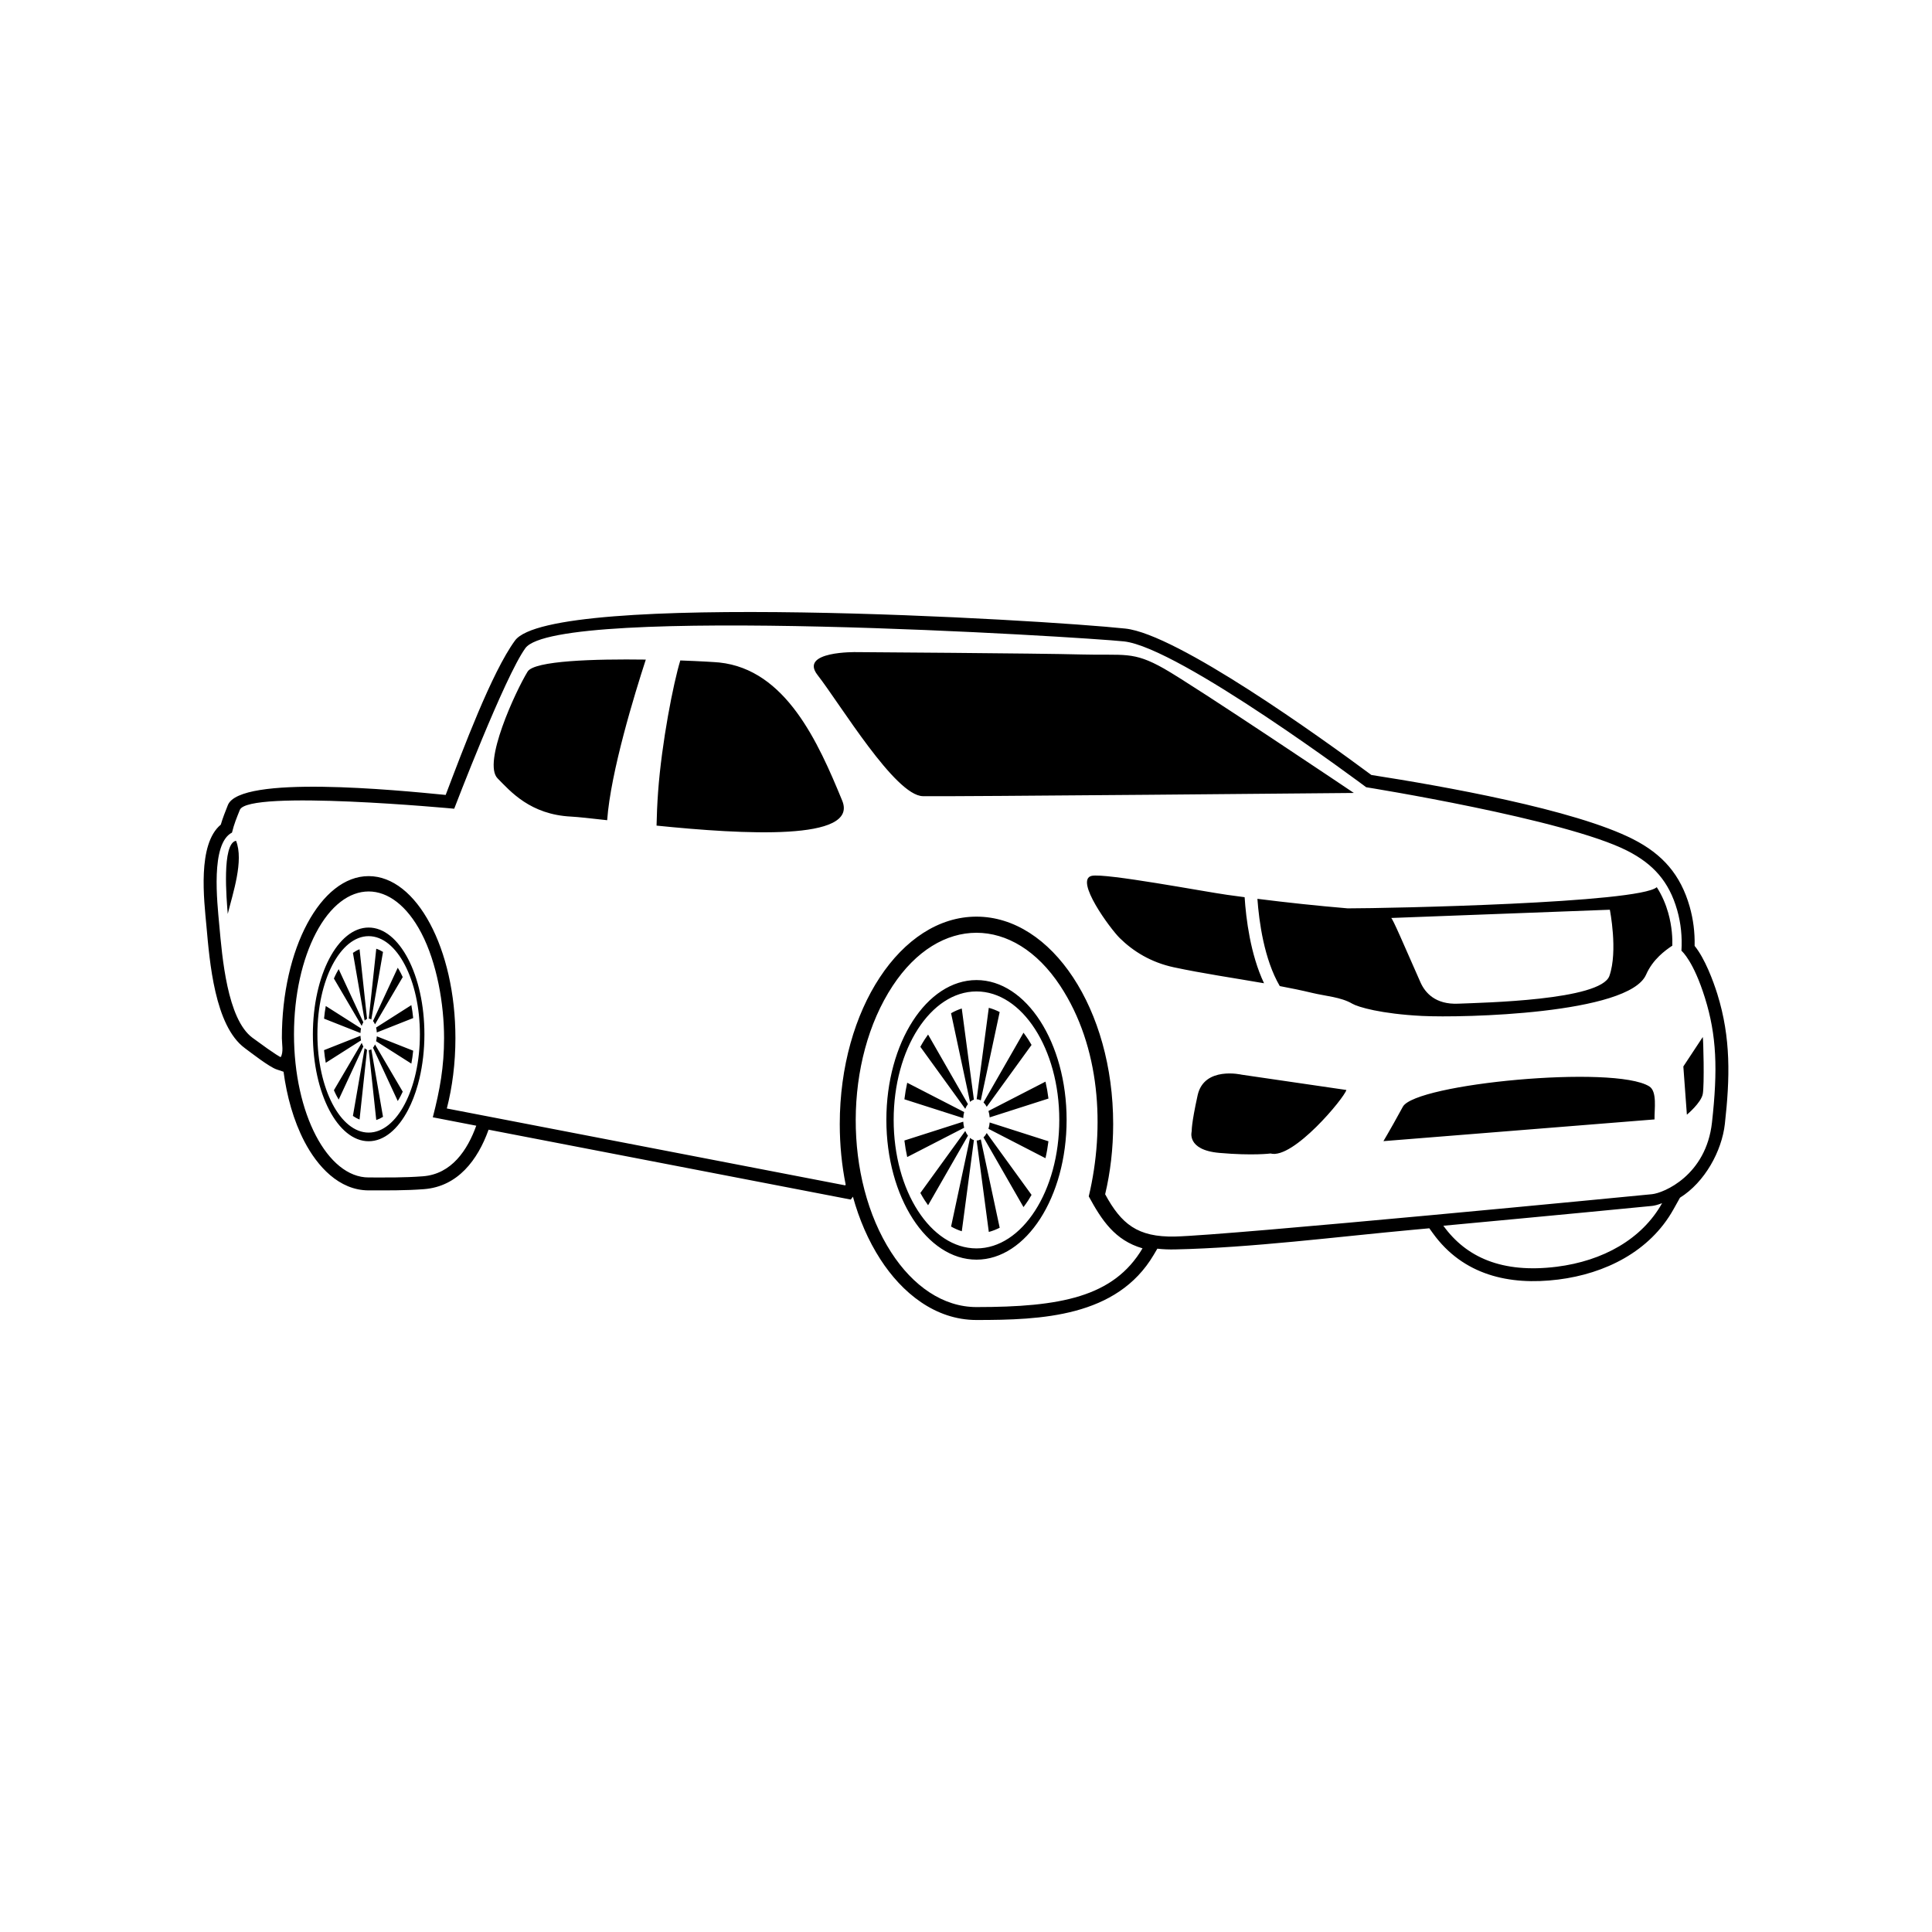 <?xml version="1.0" encoding="UTF-8"?>
<!-- Uploaded to: SVG Repo, www.svgrepo.com, Generator: SVG Repo Mixer Tools -->
<svg fill="#000000" width="800px" height="800px" version="1.1" viewBox="144 144 512 512" xmlns="http://www.w3.org/2000/svg">
 <path d="m450.71 474.91-0.973 1.648c-9.75 16.484-29.832 17.254-46.953 17.254-10.988 0-19.781-7.246-25.488-16.102-3.195-4.949-5.617-10.586-7.266-16.574l-0.562 0.762-95.992-18.52-0.035 0.102c-2.832 7.863-8.082 14.969-17.086 15.66-4.898 0.379-9.754 0.324-14.656 0.324-7.906 0-13.637-6.453-17.023-12.941-2.91-5.582-4.672-12.043-5.535-18.5l-1.828-0.613c-1.953-0.648-6.828-4.457-8.43-5.644-8.004-5.898-9.332-22.98-10.168-32.273-0.641-6.961-2.473-21.754 3.797-26.953 0.52-1.773 1.176-3.426 1.875-5.18 3.223-8.062 44.633-3.981 57.723-2.695 4.543-11.945 12.191-32.457 18.359-40.902 9.672-13.27 139.43-5.559 161.75-3.184 13.75 1.457 51.949 28.969 65.203 38.797 18.836 2.938 53.812 9.098 69.391 17.035 7.785 3.969 12.559 9.395 14.969 17.859 0.969 3.422 1.387 6.871 1.309 10.402 2.731 3.34 4.934 9.301 6.012 12.73 3.652 11.699 3.352 22.34 2.004 34.434-0.805 7.219-5.324 15.48-11.895 19.566l-1.742 3.117c-6.254 11.176-18.133 17.027-30.5 18.574-13.062 1.637-25.258-1.211-33.23-12.254l-0.957-1.328c-1.508 0.137-3.008 0.277-4.516 0.414-20.121 1.855-42.699 4.746-62.77 5.184-1.719 0.039-3.305-0.023-4.781-0.195zm75.797-6.074c6.019 8.34 15.508 12.676 30.039 10.863 12.223-1.531 22.586-7.289 27.93-16.852-1.117 0.438-2.062 0.676-2.676 0.734-1.492 0.152-27.27 2.656-55.293 5.254zm-49.281-86.641c0.434 6.051 1.773 16.02 5.93 23.125 2.957 0.555 5.844 1.148 8.605 1.812 3.391 0.828 7.578 1.074 10.602 2.856 1.527 0.891 7.609 2.691 18.484 3.246 10.77 0.543 54.816-0.492 59.379-10.934 0.887-2.019 2.144-3.641 3.5-4.961 1.145-1.109 2.348-2 3.457-2.734 0.055-1.703-0.031-4.977-1.098-8.727-0.621-2.176-1.57-4.508-3.023-6.766-4.715 4.219-70.961 5.613-81.898 5.613-8.211-0.691-16.121-1.543-23.938-2.527zm1.754 22.371c-3.617-7.652-4.777-17.16-5.141-22.801l-4.621-0.625c-5.836-0.805-32.387-5.836-35.91-5.031-4.629 1.039 4.918 14.031 7.457 16.512 3.531 3.477 8.246 6.422 14.324 7.723 7.57 1.621 15.891 2.836 23.891 4.227zm-195.75-88.797c-5.457 7.481-18.859 42.547-18.859 42.547s-54.629-5.141-56.809 0.312c-0.875 2.176-1.516 3.719-2.082 6.016-5.715 2.922-3.918 18.414-3.367 24.535 0.762 8.383 2.086 24.883 8.793 29.836 6.543 4.832 7.477 5.141 7.477 5.141 0.812-1.293 0.316-3.516 0.316-5.055 0-11.859 2.57-22.586 6.734-30.348 4.16-7.773 9.914-12.574 16.258-12.574 6.348 0 12.102 4.801 16.258 12.574 4.16 7.766 6.742 18.488 6.742 30.348 0 6.688-0.82 13.008-2.277 18.656l105.57 20.375 0.133-0.18c-1.023-5.082-1.57-10.473-1.57-16.066 0-15.18 4.051-28.93 10.609-38.867 6.551-9.949 15.613-16.102 25.617-16.102 10 0 19.062 6.152 25.613 16.102 6.559 9.941 10.617 23.688 10.617 38.867 0 6.523-0.746 12.793-2.125 18.602 4.262 7.856 8.566 11.426 18.531 11.203 14.02-0.312 123.27-10.906 126.39-11.219 3.113-0.312 14.34-4.984 15.895-19.016 1.562-14.027 1.246-23.062-1.875-33.039-2.996-9.609-6-12.277-6.219-12.461 0.215-3.648-0.117-7.195-1.125-10.75-2.168-7.613-6.352-12.242-13.23-15.75-16.52-8.414-69.191-16.832-69.191-16.832s-49.555-37.09-64.207-38.648c-10.727-1.137-150.09-9.898-158.62 1.793zm-41.535 76.32c3.75 0 7.144 2.918 9.602 7.629s3.981 11.215 3.981 18.398c0 7.188-1.523 13.699-3.981 18.41-2.457 4.707-5.856 7.621-9.602 7.621-3.75 0-7.141-2.918-9.602-7.621-2.453-4.715-3.977-11.219-3.977-18.41 0-7.184 1.523-13.688 3.977-18.398 2.465-4.711 5.856-7.629 9.602-7.629zm28.52 50.23c-2.312 6.43-6.516 12.82-14.125 13.406-5.019 0.387-9.441 0.312-14.395 0.312-5.461 0-10.414-4.246-13.992-11.105-3.582-6.863-5.793-16.344-5.793-26.816 0-10.469 2.211-19.945 5.793-26.812 7.691-14.742 20.289-14.75 27.98 0 4.121 7.894 6 18.801 6 27.797 0 7.617-1.102 13.73-2.984 20.992l11.512 2.227zm-15.477-10.871 0.406-1.586 0.02-0.086c0.836-3.559 1.309-7.5 1.309-11.656 0-7.812-1.656-14.898-4.332-20.02-2.68-5.125-6.367-8.293-10.449-8.293-4.082 0-7.773 3.168-10.449 8.293-2.672 5.125-4.328 12.207-4.328 20.02 0 7.82 1.656 14.902 4.328 20.027 2.676 5.129 6.367 8.293 10.449 8.293 4.082 0 7.769-3.164 10.449-8.293 1.027-1.965 1.906-4.219 2.594-6.695zm-13.012-17.508c0.238 0.012 0.469 0.086 0.676 0.227l3.102-17.898c-0.578-0.363-1.176-0.648-1.789-0.848zm1.125 0.641c0.203 0.23 0.383 0.535 0.527 0.883l7.352-12.531c-0.172-0.379-0.352-0.742-0.535-1.094-0.25-0.484-0.516-0.945-0.785-1.379zm0.816 1.727c0.102 0.402 0.168 0.836 0.195 1.301l9.637-3.812c-0.117-1.176-0.277-2.316-0.488-3.43l-9.344 5.945zm0.195 2.328c-0.031 0.457-0.098 0.891-0.195 1.293l9.344 5.941c0.211-1.102 0.371-2.254 0.488-3.426zm-0.484 2.152c-0.156 0.344-0.328 0.641-0.527 0.871l6.559 14.125c0.273-0.438 0.535-0.902 0.785-1.387 0.18-0.352 0.363-0.715 0.535-1.09l-7.352-12.523zm-0.977 1.285c-0.211 0.141-0.438 0.215-0.676 0.227l1.988 18.52c0.613-0.203 1.211-0.484 1.789-0.848zm-1.129 0.141c-0.227-0.082-0.438-0.238-0.637-0.438l-3.109 17.949c0.562 0.398 1.152 0.719 1.758 0.957l1.984-18.469zm-0.977-0.891c-0.172-0.273-0.316-0.594-0.438-0.953l-7.367 12.551c0.227 0.52 0.457 1.012 0.707 1.48 0.188 0.352 0.367 0.684 0.559 1.008zm-0.621-1.613c-0.074-0.387-0.137-0.797-0.152-1.223l-9.648 3.812c0.105 1.137 0.262 2.258 0.457 3.352l9.34-5.941zm-0.152-1.945c0.016-0.43 0.07-0.848 0.152-1.23l-9.34-5.934c-0.195 1.082-0.352 2.203-0.457 3.352l9.648 3.812zm0.332-1.891c0.121-0.363 0.266-0.684 0.434-0.957l-6.535-14.086c-0.191 0.328-0.371 0.66-0.559 1.008-0.246 0.473-0.488 0.969-0.707 1.48zm0.781-1.41c0.195-0.207 0.402-0.363 0.637-0.441l-1.984-18.465c-0.605 0.238-1.195 0.559-1.758 0.961l3.109 17.945zm162.14-7.723c6.055 0 11.543 3.809 15.516 9.977 3.977 6.156 6.43 14.672 6.43 24.066 0 9.402-2.453 17.922-6.43 24.078-3.969 6.168-9.461 9.977-15.516 9.977-6.062 0-11.547-3.809-15.523-9.977-3.977-6.156-6.422-14.676-6.422-24.078 0-9.395 2.449-17.91 6.422-24.066 3.977-6.168 9.461-9.977 15.523-9.977zm44.004 68.078c-7.648 12.938-21.855 15.566-44.004 15.566-8.832 0-16.832-5.551-22.617-14.531-12.535-19.445-12.625-50.812 0.414-70.598 12.359-18.75 32.043-18.75 44.402 0 10.609 16.102 11.914 37.449 7.559 55.797 3.438 6.324 6.926 11.648 14.246 13.766zm-43.957-39.5c0.383 0.012 0.75 0.105 1.094 0.297l5.008-23.418c-0.934-0.473-1.895-0.855-2.883-1.117zm1.82 0.832c0.324 0.312 0.609 0.707 0.852 1.16l11.879-16.395c-0.281-0.488-0.562-0.969-0.863-1.43-0.414-0.629-0.836-1.238-1.273-1.809l-10.594 18.477zm1.309 2.266c0.16 0.523 0.277 1.098 0.324 1.699l15.578-4.988c-0.191-1.543-0.453-3.031-0.789-4.484l-15.109 7.773zm0.324 3.047c-0.047 0.594-0.16 1.168-0.324 1.684l15.109 7.785c0.336-1.449 0.598-2.953 0.789-4.484l-15.578-4.984zm-0.785 2.801c-0.238 0.453-0.523 0.84-0.848 1.16l10.594 18.469c0.438-0.574 0.863-1.18 1.273-1.809 0.297-0.465 0.578-0.941 0.863-1.43l-11.887-16.391zm-1.57 1.691c-0.344 0.176-0.711 0.289-1.094 0.293l3.219 24.227c0.988-0.262 1.949-0.637 2.883-1.113zm-1.824 0.191c-0.367-0.117-0.715-0.316-1.031-0.59l-5.019 23.488c0.91 0.523 1.859 0.941 2.84 1.25zm-1.578-1.18c-0.281-0.359-0.52-0.781-0.715-1.25l-11.898 16.426c0.363 0.672 0.742 1.32 1.145 1.941 0.297 0.449 0.594 0.891 0.902 1.316l10.57-18.43zm-1.004-2.106c-0.133-0.508-0.215-1.043-0.246-1.605l-15.594 4.988c0.18 1.496 0.43 2.969 0.746 4.383zm-0.246-2.551c0.031-0.562 0.109-1.102 0.246-1.605l-15.094-7.766c-0.316 1.414-0.562 2.883-0.746 4.383zm0.535-2.465c0.195-0.473 0.434-0.891 0.711-1.254l-10.566-18.43c-0.309 0.422-0.605 0.863-0.902 1.316-0.402 0.621-0.781 1.27-1.145 1.941l11.898 16.43zm1.258-1.844c0.316-0.273 0.664-0.473 1.031-0.586l-3.215-24.156c-0.977 0.309-1.926 0.73-2.836 1.254zm18.605-21.422c-4.324-6.707-10.297-10.852-16.887-10.852-6.594 0-12.57 4.144-16.887 10.852-4.324 6.707-6.996 15.965-6.996 26.191 0 10.238 2.676 19.496 6.996 26.203 4.316 6.699 10.293 10.848 16.887 10.848 6.59 0 12.566-4.144 16.887-10.848 4.316-6.707 6.996-15.965 6.996-26.203 0-10.227-2.68-19.488-6.996-26.191zm92.988-27.305 57.969-2.188s2.188 10.926-0.109 17.523c-2.258 6.516-33.645 7.106-40.09 7.375-6.004 0.258-8.742-2.863-9.98-5.648-4.203-9.508-7.481-17.219-7.789-17.062zm-197.51-68.473c-2.949 9.059-9.32 29.77-10.238 42.562-4.359-0.484-7.742-0.867-9.551-0.957-10.832-0.539-16.062-6.664-19.488-10.133-4.035-4.082 4.746-23.035 7.949-28.285 1.773-2.91 17.715-3.379 31.328-3.188zm2.848 43.996c0.055-2.695 0.176-5.699 0.406-8.898 0.945-13.059 4.055-28.914 5.891-34.875 5.234 0.191 9.184 0.43 10.332 0.543 17.609 1.867 26.184 21.039 32.578 36.625 4.394 10.73-26.191 8.938-49.207 6.602zm-111.44 4.012c2.117 5.281-0.863 13.965-2.195 19.391-0.312-3.848-1.617-18.66 2.195-19.391zm304.07 79.605 71.844-5.758c-0.066-2.691 0.766-7.426-1.41-8.766-9.332-5.742-61.957-0.711-65.289 5.41-3.82 7.012-5.144 9.043-5.144 9.113zm84.625-27.59-5.144 7.801 0.938 12.781s3.742-3.117 4.207-5.457c0.465-2.344 0.152-14.965 0-15.125zm-94.438 14.031-27.738-4.051s-9.969-2.336-11.688 5.457c-1.715 7.789-1.559 9.5-1.559 9.5s-1.562 4.988 7.324 5.769c8.883 0.781 13.551 0.156 13.551 0.156 5.996 1.633 19.598-14.781 20.105-16.832zm-112.25-77.859c7.359 0.145 114.23-0.855 114.23-0.855s-42.074-28.285-50.332-32.965c-8.262-4.676-10.445-3.426-21.82-3.734-11.383-0.312-59.695-0.625-59.695-0.625s-15.27-0.312-10.281 6.074c6.055 7.766 20.539 31.953 27.902 32.102z" fill-rule="evenodd"/>
</svg>